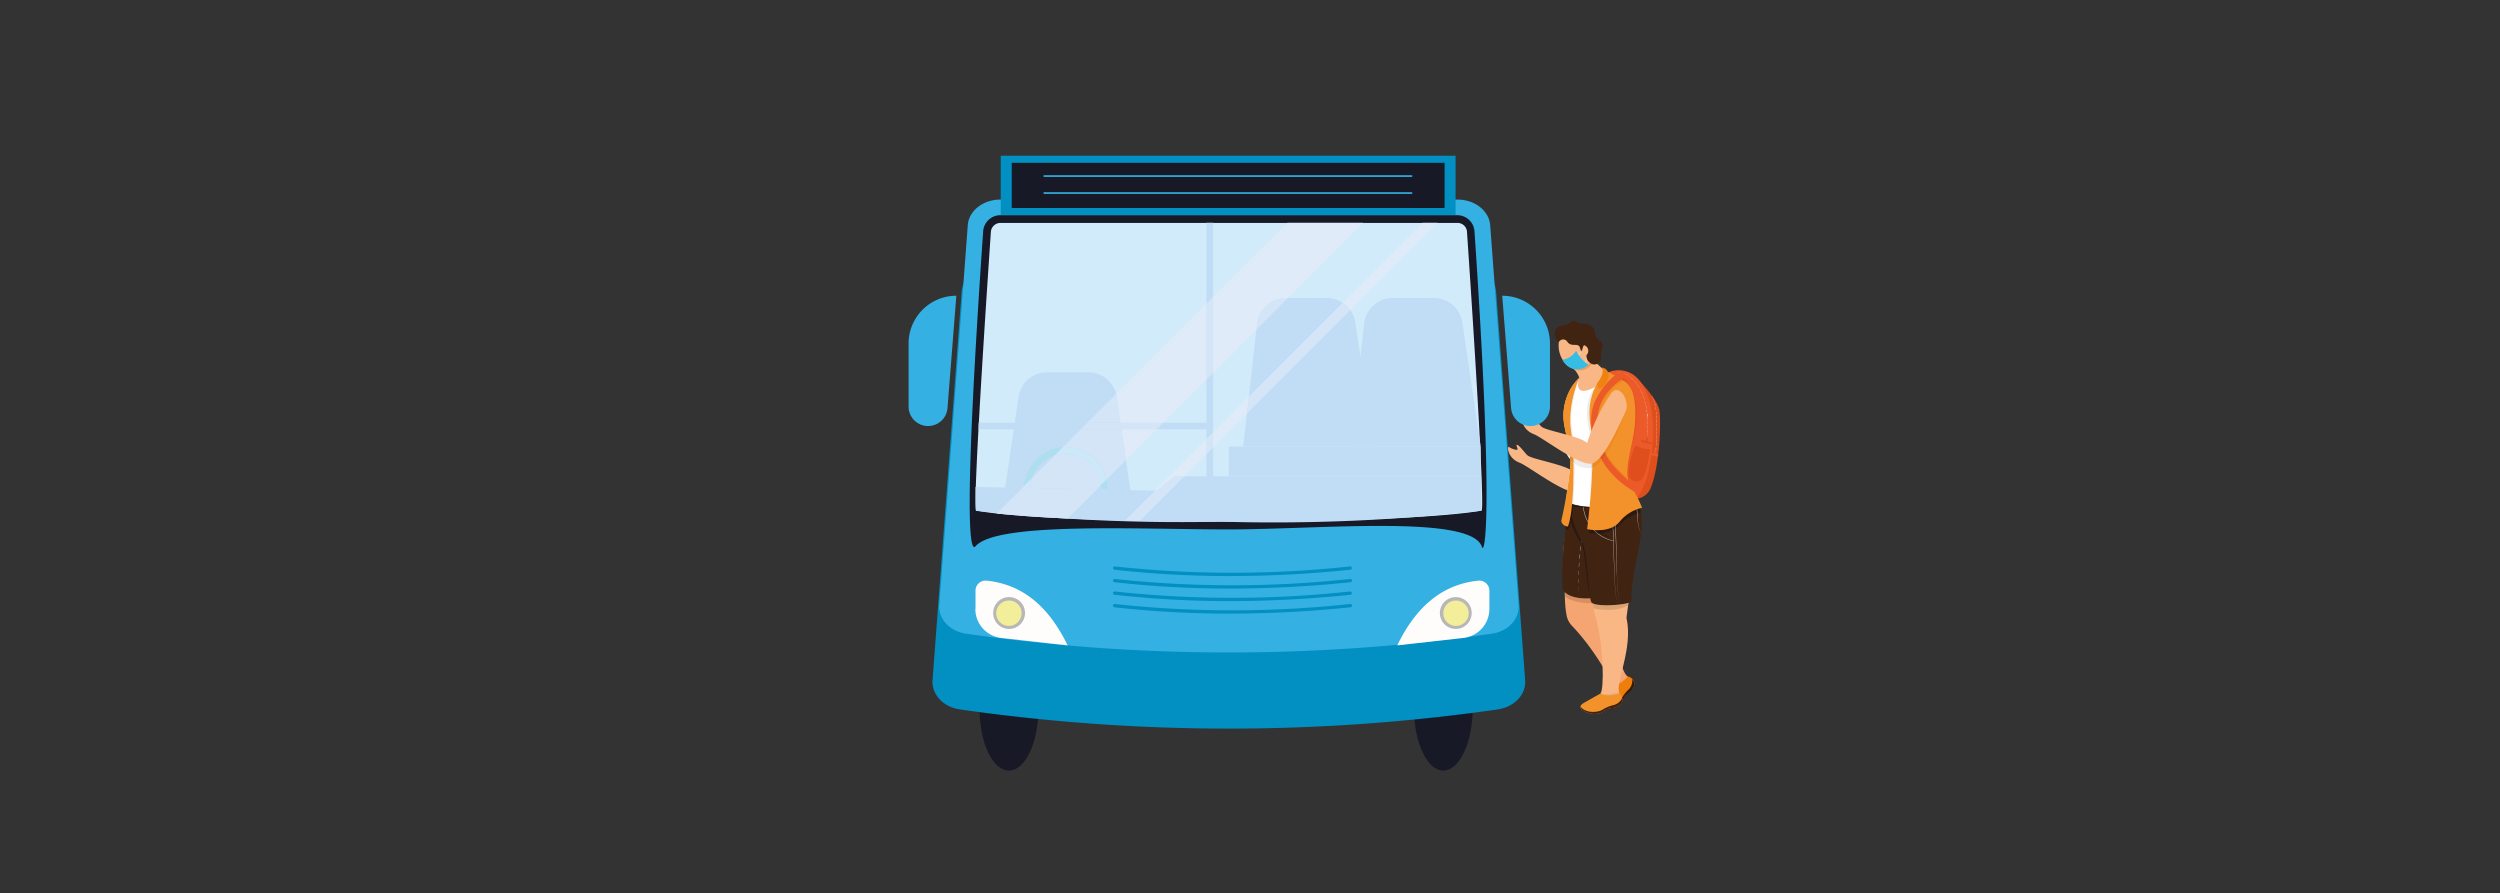 <?xml version="1.0" encoding="UTF-8"?> <svg xmlns="http://www.w3.org/2000/svg" xmlns:xlink="http://www.w3.org/1999/xlink" id="Ebene_1" data-name="Ebene 1" viewBox="0 0 591.74 211.4"><rect x="0" y="0" width="591.74" height="211.4" fill="#333333" stroke="none"/><defs><style>.cls-1{fill:none;}.cls-2{clip-path:url(#clip-path);}.cls-3{fill:#f8b785;}.cls-4{fill:#de4f1d;}.cls-5{fill:#f5a571;}.cls-6{fill:#ededed;}.cls-7{fill:#e69965;}.cls-8{fill:#ef7d0a;}.cls-9{fill:#321b0f;}.cls-10{fill:#eb5a28;}.cls-11{fill:#f3f9fa;}.cls-12{fill:#e35421;}.cls-13{fill:#f49b5f;}.cls-14{fill:#d68f60;}.cls-15{fill:#412312;}.cls-16{fill:#f6fbfd;}.cls-17{fill:#2c190f;}.cls-18{fill:#a5aaaa;}.cls-19{fill:#dca173;}.cls-20{fill:#341d10;}.cls-21{fill:#fff;}.cls-22{fill:#ebebeb;}.cls-23{fill:#aeadad;}.cls-24{fill:#1d110a;}.cls-25{fill:#24140c;}.cls-26{fill:#2c1a0f;}.cls-27{fill:#27160d;}.cls-28{fill:#9e9e9e;}.cls-29{fill:#f3922b;}.cls-30{fill:#e05522;}.cls-31{fill:#d35020;}.cls-32{fill:#ed8a1b;}.cls-33{fill:#dc8018;}.cls-34{fill:#d9d9d9;}.cls-35{fill:#e3760a;}.cls-36{fill:#e8ab7b;}.cls-37{fill:#f08212;}.cls-38{fill:#cce9f5;}.cls-39{fill:#35bde4;}.cls-40{fill:#171926;}.cls-41{fill:#028fc2;}.cls-42{fill:#35b0e3;}.cls-43{fill:#d2ebfa;}.cls-44{fill:#fffdfb;}.cls-45{fill:#b8b7b7;}.cls-46{fill:#f3ee99;}.cls-47{fill:#c0ddf5;}.cls-48{fill:#afdef1;}.cls-49{fill:#dfebf9;}.cls-50{fill:#d4e5f7;}.cls-51{fill:#cce8f9;}</style><clipPath id="clip-path"><rect class="cls-1" x="215.06" y="36.86" width="177.87" height="145.53"></rect></clipPath></defs><title>corona-tipp3</title><g class="cls-2"><path class="cls-3" d="M377.93,100a43.18,43.18,0,0,0-5.61,11.62c-1.55-1.6-9.78-2.92-10.76-3.84-.37-.23-1.76-2.2-2.35-2.44s0,.65,0,1-1.47-.1-2-.53-.49,2.53,2.39,3.68c2.05.71,10.83,7.61,13.78,7s7.13-10.46,8-12.26c1.2-2.53-1.56-7.07-3.48-4.25"></path><path class="cls-4" d="M386.26,88.47s6.15,5.54,6.55,8.89c.34,2.79.06,12.88-2.1,18.13a4.11,4.11,0,0,1-5,2.43c-4.48-1.4-.72-8.56-.72-8.56Z"></path><path class="cls-5" d="M378.87,145.19c-1.18-3.22,5.17-22,1-25.85,0,0-4-6.21-6.52-.61s-3.7,9.94-3.15,14.66c.5,4.21-.19,8.18.61,12.28a4.77,4.77,0,0,0,1.24,2.42c5.2,5.43,9.68,13.23,9.4,14.38,2.79,1.18,3.55-1.21,3.92-2.28-2-1.08-2.36-9.34-6.52-15"></path><path class="cls-6" d="M385.36,160.12l0,0h0l0,0"></path><path class="cls-7" d="M385.33,160.15a10.63,10.63,0,0,1-2,1.36c0,.12-.05.25-.07.37a7.37,7.37,0,0,0,2.08-1.72h0"></path><path class="cls-8" d="M381.43,162.4s-1.37,2.27-2.37,4,1.51,2,3.51.88,1.34-2.21,2.77-3.17,2.52-3.19,0-4c-2.09,2.43-3.93,2.28-3.93,2.28"></path><path class="cls-9" d="M386.34,160.67a3,3,0,0,1-.83,2.51,8.57,8.57,0,0,0-1.82,2.41c-.47.82-2.58,2.61-4.76,2,.44.69,2.17.57,3.64-.22,2-1.09,1.34-2.21,2.77-3.17,1.18-.81,2.13-2.46,1-3.49"></path><path class="cls-3" d="M384.47,116.26s-7.16-6.08-9.72-.5,1.5,11.48,2,16.21-.45,9.14.86,13.81c2.08,7.48,2.08,17.47,1.21,18.37,1.82,2.41,3.68.74,4.54,0-1.31-2.11,3.3-10.48,1.62-17.92,1.58-11.48,3.3-26.49-.53-30"></path><path class="cls-10" d="M380.21,88.36a6.19,6.19,0,0,1,7.08.9c8,7.4,2.28,32.7-2.29,29.22-5.47.33-12.95-19.15-4.79-30.12"></path><path class="cls-11" d="M383.2,88.15H383v-.08h.17Zm.31,0-.15,0v-.08l.16,0Zm.31.07-.16,0,0-.07.16,0Zm.3.09-.15,0,0-.07.16,0Zm.3.11-.15-.06,0-.07.15.06Zm.29.13-.15-.07,0-.07.15.06Zm.28.14-.14-.08,0-.07.15.08Zm.27.15-.13-.08,0-.07.13.09Zm.27.17L385.4,89l0-.06.13.09Zm.26.18-.13-.09,0-.06.13.09Zm.24.2-.12-.1,0-.06.12.1Zm.24.2-.12-.1.06-.06.12.11Zm.23.22-.11-.11.05-.06.12.12Zm.22.23-.11-.12.06,0,.11.11Zm.22.23-.11-.12.06,0,.11.12Zm.2.24-.1-.12.06-.05.1.12Zm.19.25-.1-.12.07-.05.09.13Zm.18.26-.09-.13.07,0,.09.12Zm.18.26-.06-.09,0,0,.07,0,0,0,.06.09Zm.17.27-.08-.13.06,0,.09.14Zm.16.28-.08-.14.07,0,.08.13Zm.15.27,0-.06-.05-.08.07,0,0,.09,0,0Zm.14.28-.07-.14.07,0a.61.61,0,0,1,.07.14Zm.14.29s-.05-.1-.07-.14l.07,0a1,1,0,0,1,.07.15Zm.13.29-.07-.15.08,0,.06.15Zm.12.29-.06-.15.07,0,.06.15Zm.11.29a.78.78,0,0,0-.05-.14l.07,0,.06.15Zm.11.3a.88.88,0,0,0-.05-.15l.07,0,.06.14Zm.11.3a.56.56,0,0,1,0-.12v0l.07,0v0s0,.08,0,.12Zm.1.3a.88.88,0,0,1-.05-.15l.07,0a.88.88,0,0,1,.05.15Zm.09.31c0-.06,0-.11-.05-.16l.08,0s0,.1,0,.15Zm.08.3s0-.1,0-.15l.08,0a.83.83,0,0,0,0,.15Zm.09.31-.05-.16.08,0,0,.16Zm.07.3,0-.13v0l.08,0v0a.65.65,0,0,0,0,.13Zm.07.31,0-.15.07,0s0,.1,0,.16Zm.07.31a.83.83,0,0,0,0-.15l.08,0a.83.83,0,0,0,0,.15Zm.06.31,0-.15.08,0,0,.16Zm.06.32,0-.15h0l.08,0v0l0,.14Zm0,.31,0-.16h.08l0,.15Zm.05.31s0-.1,0-.15h.08a.77.77,0,0,0,0,.15Zm.05.31,0-.15h.08l0,.15Zm0,.32s0-.11,0-.16H390a.88.88,0,0,0,0,.16Zm0,.31a.78.78,0,0,1,0-.16H390a.77.77,0,0,0,0,.15Zm0,.32,0-.16H390l0,.16Zm0,.31s0-.1,0-.15h.08s0,.1,0,.15Zm0,.32V99.3h.08v.16Zm0,.31a.76.76,0,0,1,0-.15h.07s0,.11,0,.16Zm0,.32s0-.11,0-.16h.08a.92.92,0,0,0,0,.16Zm0,.32v-.16h.08v.16Zm0,.31a.76.76,0,0,1,0-.15h.08a.86.86,0,0,0,0,.16Zm.08.32h-.08v-.16h.08V101Zm0,.32h-.08a.61.61,0,0,0,0-.14v0h.08c0,.05,0,.1,0,.15m0,.32h-.07v-.16h.08Zm0,.31h-.07v-.15h.08Zm0,.32H390s0-.1,0-.16h.08s0,.11,0,.16m0,.31H390a.53.53,0,0,1,0-.13v0h.08v0c0,.05,0,.09,0,.13m0,.32H390c0-.05,0-.1,0-.16h.08c0,.06,0,.11,0,.16m0,.32-.08,0v-.15H390v.16Zm-.05.31h-.08l0-.16H390c0,.06,0,.12,0,.16m-.07.22v0l0,0h.08Z"></path><path class="cls-12" d="M384.42,89.47a1.18,1.18,0,0,1-.24.61l.23.13c2.28,1.39,2.8,4.75,2.63,9.26a55.85,55.85,0,0,1-1.33,8.12c1.55-5.71,2.3-10.27,1.08-13.74-1-2.9-1.87-4-2.37-4.38"></path><path class="cls-3" d="M373.82,89.45a5,5,0,0,0-1.52-2.29c-1.26-1.14,1.4-5.6,3.82-3s4.66,4.51,5.84,4.73-2.88,8.32-7.93,5.81c-1.25-3.6-.21-5.2-.21-5.2"></path><path class="cls-13" d="M377.3,85.32l-1.18-1.21c-2.42-2.55-5.07,1.91-3.82,3,.12.11.24.23.34.34a3.47,3.47,0,0,0,2,.19,3.79,3.79,0,0,0,2.67-2.37"></path><path class="cls-14" d="M370.41,140.2v1S372,142.8,377,142.8h0l-.19-.1c-.16-.1-.28-.49-.39-1.08l-1,0c-1.91,0-3.87-.34-5.07-1.45"></path><path class="cls-15" d="M372.77,112.72s-3.67,15.27-2.89,26.87c2.49,3.67,11.23,1.31,11.23,1.31s-4.25-32.3-8.34-28.18"></path></g><polygon class="cls-16" points="373.75 140.93 373.79 141.4 373.76 140.93 373.75 140.93"></polygon><polygon class="cls-16" points="373.66 139 373.7 139.96 373.71 139.96 373.68 139 373.66 139"></polygon><polygon class="cls-16" points="373.63 137.07 373.64 138.03 373.67 138.03 373.67 137.07 373.63 137.07"></polygon><polygon class="cls-16" points="373.64 136.1 373.68 136.1 373.71 135.13 373.66 135.13 373.64 136.1"></polygon><polygon class="cls-16" points="373.7 134.17 373.75 134.17 373.81 133.2 373.75 133.2 373.7 134.17"></polygon><polygon class="cls-16" points="373.82 132.23 373.89 132.24 373.98 131.27 373.91 131.26 373.82 132.23"></polygon><polygon class="cls-16" points="374.02 130.3 374.09 130.31 374.22 129.35 374.16 129.34 374.02 130.3"></polygon><polygon class="cls-16" points="374.33 128.39 374.38 128.4 374.57 127.44 374.52 127.44 374.33 128.39"></polygon><polygon class="cls-16" points="374.75 126.49 374.78 126.5 375.04 125.56 375.01 125.56 374.75 126.49"></polygon><polygon class="cls-16" points="375.32 124.64 375.33 124.64 375.68 123.74 375.67 123.73 375.32 124.64"></polygon><polygon class="cls-16" points="376.1 122.83 376.1 122.83 376.33 122.41 376.1 122.83"></polygon><g class="cls-2"><path class="cls-17" d="M372.09,122.08c-.09.48-.18,1-.28,1.38a15.9,15.9,0,0,0,2.43,5.13c1,1.3,1.2,9.45,2.18,12.94-.37-2.09-.54-6.53-1-9.87-.2-1-.43-2-.66-3a3.49,3.49,0,0,0-.29-.64l-.07.38h-.05l.09-.44a19.79,19.79,0,0,1-2.33-5.87"></path><path class="cls-18" d="M374.42,128l-.09.44h.05l.07-.38v0s0,0,0,0"></path><path class="cls-14" d="M377.05,142.82l.06.41c0-.13,0-.27,0-.4h0"></path><path class="cls-19" d="M385.46,142.7a21.33,21.33,0,0,1-5.1.56,9.16,9.16,0,0,1-3.29-.43c0,.13,0,.27,0,.4l.12.78a16.05,16.05,0,0,0,3.35.35,10.18,10.18,0,0,0,4.81-1.05c0-.21.05-.42.07-.61"></path><path class="cls-15" d="M384.53,108.79a7.72,7.72,0,0,0,0,5.64c1.25,2.74,5.78,3.2,3.27,15.82-.47,2.75-1.73,7.23-1.66,12.06-.17.76-7.71,1.5-9.33.39-1-.61-.78-12-2.39-14.71-2.5-4.18-3.8-9.72-2.3-18.27,7.27-2.78,12.39-.93,12.39-.93"></path><path class="cls-20" d="M375,119.86v0h0v0h0m.06.28a14.27,14.27,0,0,0,.91,2.56c0-.22,0-.45.07-.69a14.63,14.63,0,0,1-.93-1.87h-.05m4.43,6a7.6,7.6,0,0,1-.8.1,6.22,6.22,0,0,0,3.15,1.24h0a7.47,7.47,0,0,1-2.35-1.33"></path><path class="cls-15" d="M387.54,121.78a9.18,9.18,0,0,0,.9,4.4c.52-5.37-.67-7.67-1.92-9.22h0a11.37,11.37,0,0,1,1,4.82"></path><path class="cls-16" d="M386.52,117a12,12,0,0,1,1.05,4.61,15.31,15.31,0,0,0,.19,2.35,7.39,7.39,0,0,0,.68,2.26,7.06,7.06,0,0,1-.72-2.25,15.59,15.59,0,0,1-.23-2.36,12,12,0,0,0-1-4.61"></path><path class="cls-16" d="M381,111.9a15.4,15.4,0,0,0,.28,3.89c.21,1.29.67,2.53.8,3.84.3,2.6.37,5.22.44,7.83l.21,7.83c0,1.31.1,2.61.2,3.92a16.2,16.2,0,0,0,.62,3.85,16.66,16.66,0,0,1-.64-3.85c-.1-1.3-.17-2.61-.22-3.92l-.24-7.83c-.09-2.61-.13-5.23-.42-7.82-.13-1.3-.57-2.55-.77-3.84a15,15,0,0,1-.26-3.9"></path><path class="cls-16" d="M380.39,111.9a15,15,0,0,0,.29,3.89c.2,1.29.66,2.53.79,3.84.3,2.6.37,5.22.44,7.83l.21,7.83c.05,1.31.1,2.61.2,3.92a16.72,16.72,0,0,0,.62,3.85,16.66,16.66,0,0,1-.64-3.85c-.1-1.3-.16-2.61-.22-3.92l-.24-7.83c-.09-2.61-.13-5.23-.42-7.82-.13-1.3-.57-2.55-.77-3.84a15,15,0,0,1-.26-3.9"></path><path class="cls-16" d="M381.87,128.06a9,9,0,0,1-6.14-4.68,9.32,9.32,0,0,1-1-3.41h.08a9.26,9.26,0,0,0,1,3.39,9,9,0,0,0,6.09,4.64Z"></path><path class="cls-21" d="M386.25,116.53c-2.09-3.48-1.94-5.28-1.48-7.57h0c1-4.48,2-13.3,1.17-15.68a9.2,9.2,0,0,0-4-4.44s-10.22,7.84-8.14.61a12.87,12.87,0,0,0-3,4.77c-2.17,6.27,1.49,10.41.89,16.1,0,.09-1.11,8.38-1,8.54a17.67,17.67,0,0,0,8.7,1,13.66,13.66,0,0,0,3.5-.9c2-.82,3.76-1.73,3.76-1.73Z"></path><path class="cls-22" d="M373.82,89.45h0s-2.92,6.25-1.93,12.71c.21,1.39.36,3.06.45,4.87l.25-.09c-.08-1.55-.24-3.44-.61-6.36-.56-4.43,1.84-11.13,1.84-11.13m-1.4,20a90.37,90.37,0,0,1-.32,9.8l.32.1c0-.71.31-7.13.29-9.66l-.29-.24"></path><path class="cls-22" d="M377.58,91.63h0c-.05.05-3.31,3-1.25,10.84,0,1,.08,1.92.11,2.84l.46-.23a30.66,30.66,0,0,0-.39-4,15.08,15.08,0,0,1,1.07-9.48m-.7,19.06a1.86,1.86,0,0,1-.34.07c0,3.2-.06,5.78-.12,7.38.19-2.28.37-4.89.46-7.45"></path><path class="cls-23" d="M388.29,120.77c0,.17.07.34.1.52a4.83,4.83,0,0,0-.1-.52"></path><path class="cls-17" d="M371.63,122.72a10.54,10.54,0,0,1-.52,1.91,2.63,2.63,0,0,1-.46-.1l-.1.67a1,1,0,0,0,.44.15.39.39,0,0,0,.21-.06,5.92,5.92,0,0,0,.61-1.83c-.07-.26-.13-.5-.18-.74"></path><path class="cls-24" d="M371.89,121.11c-.08.58-.16,1.12-.26,1.61.05.23.11.48.18.74.1-.43.19-.9.28-1.38-.07-.31-.14-.64-.2-1"></path><path class="cls-17" d="M372.1,119.32c-.06.63-.13,1.23-.21,1.79.06.33.13.66.2,1a17.08,17.08,0,0,0,.27-2.12h.29c.52,0,1.34.07,2.1.14a1.16,1.16,0,0,1,0-.13h.08s0,0,0,.14l.23,0c0-.11,0-.2-.05-.25-.4,0-.88-.12-1.4-.23s-.84-.17-1.19-.26v0l-.23-.09-.09,0m2.92.57.09.25,1.11.13,0-.3a11.52,11.52,0,0,1-1.23-.08m12.4.66a10.28,10.28,0,0,0-4.1,3,4.6,4.6,0,0,1-.93.84l0,.73a5.09,5.09,0,0,0,.92-.76,10.64,10.64,0,0,1,4.15-2.78c0-.34,0-.67-.07-1m.87.21c0,.17.07.35.1.54h0c0-.18-.06-.35-.1-.52h0m-6,3.66c-.16.1-.32.2-.49.29,0,.24,0,.47,0,.71a4.91,4.91,0,0,0,.5-.28l0-.72m-.57.33a7.64,7.64,0,0,1-3,.73,7.7,7.7,0,0,0,.75.66,7.89,7.89,0,0,0,2.29-.68l0-.71m-4.42.72a7.69,7.69,0,0,0,.89.79l.47,0a8.54,8.54,0,0,1-.84-.74l-.52,0"></path><path class="cls-25" d="M375,119.89s0,.14.05.25h.05l-.09-.25h0m3.73,5.59-.61,0h-.28a8.54,8.54,0,0,0,.84.74,7.6,7.6,0,0,0,.8-.1,7.7,7.7,0,0,1-.75-.66"></path><path class="cls-26" d="M388.14,120.31a6.33,6.33,0,0,0-.66.22c0,.33.07.67.08,1a5.52,5.52,0,0,1,.83-.23h0c0-.19-.07-.37-.1-.54s-.09-.29-.15-.45"></path><path class="cls-18" d="M387.48,120.53l-.06,0c0,.34.05.67.07,1l.08,0c0-.33-.05-.67-.09-1"></path><path class="cls-18" d="M382.39,124.37l-.07,0,0,.72.07,0,0-.73"></path><path class="cls-18" d="M381.83,124.71l-.08,0,0,.71.07,0c0-.24,0-.47,0-.71"></path><path class="cls-17" d="M376.1,125.33l-.08.82a11.53,11.53,0,0,0,1.74.12h.33a8.62,8.62,0,0,1-.88-.81c-.46,0-.84-.09-1.11-.13"></path><path class="cls-18" d="M374.82,120h-.08a1.16,1.16,0,0,0,0,.13h.08a1.36,1.36,0,0,1,0-.15m2.39,5.5a8.62,8.62,0,0,0,.88.81h.13a7.69,7.69,0,0,1-.89-.79h-.12"></path><path class="cls-23" d="M372.1,119.31h0l.09,0Zm.32.06v0c.35.09.75.18,1.19.26-.37-.07-.77-.17-1.19-.29"></path><path class="cls-27" d="M372.19,119.34l.23.09v0l-.23-.06"></path><path class="cls-28" d="M372.1,119.27v0l.09,0,.23.06v0l-.32-.1"></path><path class="cls-29" d="M373.82,89.45s-2.92,6.25-1.93,12.71.61,19.16-.78,22.47c-1.52-.2-1.56-1.36-1.56-1.36a107.27,107.27,0,0,0,2.07-12.42c.39-3.57-1.16-8.38-1.53-11.13s.6-7.65,3.73-10.27"></path><path class="cls-29" d="M378.73,89.83s-3.55,3.84-2.22,11.28-.84,24.13-.84,24.13,5.16,1.23,7.65-1.71a9.42,9.42,0,0,1,5.35-3.34,25.72,25.72,0,0,0-2.76-5.25c-2.09-3.2.91-9.87,1.13-15.47.17-4.51-.35-7.87-2.63-9.27-3.68-1.93-4.16-3.46-5.68-.37"></path><path class="cls-30" d="M384.41,89.32l-.07.09.08.06a.76.76,0,0,0,0-.15"></path><path class="cls-31" d="M384.34,89.41a2.33,2.33,0,0,1-.3.33l-.23.14.37.2a1.18,1.18,0,0,0,.24-.61l-.08-.06"></path><path class="cls-30" d="M385.31,113.43c0,.11.05.22.08.33a1.13,1.13,0,0,0-.08-.33"></path><path class="cls-32" d="M383.81,89.88c-1,.65-5.2,3.59-5.63,8.64a13.51,13.51,0,0,0,.4,5.61l.16-.09a13,13,0,0,1-.4-5.35c.47-5.43,5.53-8.28,5.53-8.28a1.8,1.8,0,0,0,.3-.33l-.36-.2m-3.61,17.51-.13.21a25.31,25.31,0,0,0,4.93,5.76q.21.21.39.42v0c0-.11-.06-.22-.08-.33a2.17,2.17,0,0,0-.53-.73,24.75,24.75,0,0,1-4.58-5.31"></path><path class="cls-10" d="M383.69,87.76a17.51,17.51,0,0,0-6.22,7.37c-2.09,4.86-.87,15.26,9.32,21.23a7.19,7.19,0,0,0-1.79-3c-1.27-1.3-7.92-6.43-6.82-14.84.49-5.76,5.86-8.78,5.86-8.78s1.51-1.27-.35-2"></path><path class="cls-3" d="M377.13,81.44c.58,2.79-.75,5.43-3,5.89s-4.5-1.43-5.08-4.23.76-5.43,3-5.89,4.5,1.43,5.07,4.23"></path><path class="cls-32" d="M384.75,97.5c-1,2.78-3.44,4.94-6,6.53a14,14,0,0,0,1.46,3.36,55.36,55.36,0,0,0,4.55-9.89"></path><path class="cls-33" d="M378.74,104l-.16.09a14.94,14.94,0,0,0,1.49,3.47l.13-.21a14.14,14.14,0,0,1-1.46-3.35"></path><path class="cls-6" d="M376.44,105.31a35.72,35.72,0,0,1-3.84,1.62c0,.81.07,1.52.1,2.23,0,.16,0,.34,0,.55a5.16,5.16,0,0,0,3.15,1.09,5.27,5.27,0,0,0,.68,0c0-1.66,0-3.5-.1-5.45"></path><path class="cls-34" d="M372.59,106.93l-.26.1c0,.79.07,1.61.09,2.44l.29.24c0-.21,0-.39,0-.55,0-.71-.06-1.42-.11-2.23"></path><path class="cls-34" d="M376.9,105.08l-.46.23c.07,2,.1,3.79.1,5.45a2.05,2.05,0,0,0,.34-.07c.07-2,.09-3.87,0-5.61"></path><path class="cls-6" d="M371.52,107.3l-.69.21a6.7,6.7,0,0,0,.82,1.19c0-.46-.07-.93-.13-1.4"></path><path class="cls-32" d="M372.34,107l-.82.27c.06.47.11.94.13,1.4a7,7,0,0,0,.77.77c0-.83-.05-1.65-.08-2.44"></path><path class="cls-32" d="M377.37,104.83l-.47.25c.07,1.74.05,3.66,0,5.61a5.25,5.25,0,0,0,2.26-1.81,18.28,18.28,0,0,1-1.77-4"></path><path class="cls-30" d="M378.58,104.13c-.4.25-.81.48-1.21.7a18.28,18.28,0,0,0,1.77,4c.31-.39.62-.82.93-1.28a14.94,14.94,0,0,1-1.49-3.47"></path><path class="cls-3" d="M381.28,93.24a43.33,43.33,0,0,0-5.61,11.63c-1.55-1.61-9.78-2.93-10.76-3.85-.37-.23-1.76-2.19-2.35-2.44s0,.65,0,1-1.48-.1-2-.53-.48,2.53,2.4,3.68c2.05.71,10.83,7.61,13.78,7s7.13-10.46,8-12.25c1.21-2.53-1.55-7.08-3.47-4.26"></path><path class="cls-6" d="M378.84,164.15l0,0,0,0"></path><path class="cls-35" d="M383.23,163.8h0a1.6,1.6,0,0,0,.15.35,9.56,9.56,0,0,1-.93.72,9.09,9.09,0,0,0,1.23-.33,8.21,8.21,0,0,1-.45-.74"></path><path class="cls-36" d="M383.23,163.8a10.5,10.5,0,0,1-3.06.53,3.78,3.78,0,0,1-1.33-.18l0,0A2.66,2.66,0,0,0,381,165a6.83,6.83,0,0,0,1.41-.16,9.56,9.56,0,0,0,.93-.72,1.6,1.6,0,0,1-.15-.35"></path><path class="cls-29" d="M378.84,164.15s-2.33,1.27-4.09,2.31.33,2.46,2.6,2.52,2.27-1.23,4-1.35,3.78-1.5,2-3.48c-3,1-4.54,0-4.54,0"></path><path class="cls-15" d="M384,165.11a3,3,0,0,1-2,1.76,8.61,8.61,0,0,0-2.78,1.17c-.82.47-3.54,1-5.09-.7,0,.82,1.58,1.59,3.25,1.64,2.27.06,2.27-1.23,4-1.35,1.42-.11,3.08-1.06,2.62-2.52"></path><path class="cls-11" d="M391.14,94a.67.67,0,0,0-.07-.14l.07,0a1.42,1.42,0,0,1,.07.14Zm.11.29a.88.88,0,0,0-.05-.15l.07,0,.06.15Zm.11.3,0-.07,0-.08.07,0,0,.09,0,.06Zm.1.3,0-.09,0-.06.07,0,0,.06,0,.1Zm.08.3,0-.11v0l.08,0v0l0,.11Zm.09.31a.83.83,0,0,1,0-.15l.07,0a.83.83,0,0,1,0,.15Zm.07.31c0-.06,0-.11,0-.16l.08,0,0,.16Zm.07.31a1,1,0,0,1,0-.14v0l.08,0v0l0,.14Zm.05.31a.76.76,0,0,0,0-.16h.08l0,.15Zm.06.31,0-.16h.08l0,.16Zm.05.31v-.15l.08,0V97Zm.05.31,0-.15H392l0,.15Zm0,.32c0-.05,0-.1,0-.15l.08,0h0a.77.77,0,0,0,0,.15Zm0,.31,0-.15h.08l0,.16Zm0,.32v-.16h.08v.16Zm0,.32,0-.16h.08l0,.16Zm0,.31a.92.92,0,0,0,0-.16h.08s0,.1,0,.16Zm0,.32a.86.86,0,0,0,0-.16h.08a.76.76,0,0,1,0,.15Zm0,.31v-.15h.08v.16Zm0,.32V99.7h.08v.16Zm0,.32V100h.08v.16Zm.09.31h-.08v-.15h.08v.16m-.08.32v-.16h.08v.16Zm.08.32h-.08V101h.08Zm0,.32h-.08v-.16h.08v.16m0,.31h-.07v-.16h.08s0,.1,0,.15m0,.32h-.08v-.16h.08Zm0,.32h-.08v-.16h.08v.16m0,.32h-.08s0-.1,0-.15h.08s0,.1,0,.16m0,.32h-.08v-.16h.08Zm0,.31h-.07v-.16h.07Zm0,.32h-.08v-.16h.08v.16Zm0,.32h-.08a.86.86,0,0,1,0-.16h.08a.81.81,0,0,0,0,.16m0,.31h-.08v-.16h.08Zm0,.32H392a.81.81,0,0,0,0-.16h.08c0,.05,0,.11,0,.16m0,.32H392v-.16h.07v.16Zm0,.31H392c0-.06,0-.11,0-.16h.08c0,.06,0,.11,0,.16m0,.32h-.08l0-.16H392Zm0,.31h-.08c0-.05,0-.1,0-.15H392a.77.77,0,0,0,0,.15m0,.32h-.08V106H392v.16Zm0,.31h-.08a.77.77,0,0,1,0-.15h.08a.77.77,0,0,0,0,.15m-.05.32h-.08l0-.16h.08Z"></path></g><polygon class="cls-4" points="389.55 104.62 389.88 104.69 390.1 103.59 389.7 103.5 389.55 104.62"></polygon><polygon class="cls-10" points="391.42 107.5 391.87 107.5 392.17 106.39 391.57 106.28 391.42 107.5"></polygon><polygon class="cls-4" points="388.52 104.1 391.19 104.83 391.16 105.17 388.45 104.56 388.52 104.1"></polygon><polygon class="cls-10" points="390.87 107.81 392.44 108.02 392.5 107.5 390.94 107.29 390.87 107.81"></polygon><g class="cls-2"><path class="cls-4" d="M387.11,105.42a6.64,6.64,0,0,0,3.5.87c-.95,5.4-1.42,8.18-3.82,7.57-3-.74.32-8.44.32-8.44"></path><path class="cls-15" d="M369,80.92a1.16,1.16,0,0,1,2,0c1,1.41,2.62,0,3,1.47.66,2.29.37-1.19,1.2-.58a1.4,1.4,0,0,1,.4,2.15c-.55.83,1,2.93,2.44,2.14a1.73,1.73,0,0,0,.95-1.44,6.58,6.58,0,0,1,.22-2.07,1.59,1.59,0,0,0-.47-1.87,3,3,0,0,1-.95-1,10,10,0,0,1-.38-1.5,2.31,2.31,0,0,0-.9-1.2,4.13,4.13,0,0,0-2-.42,3.26,3.26,0,0,1-1-.18c-.3-.12-.52-.39-.85-.45-.62-.11-1.08.48-1.55.78s-1.19.21-1.82.4a1.93,1.93,0,0,0-1.23,1.42,2.18,2.18,0,0,0,.1,1.38c0,.07.65,1.1.75,1"></path><path class="cls-37" d="M379.15,87s.91,1.18-1.16,3.84c0,0,.16,1.05.45,1.12,1,.25,2.46-2.06,2.28-3.46a1.75,1.75,0,0,0-1.57-1.5"></path><path class="cls-38" d="M375.22,86.1a7.62,7.62,0,0,1,.39-2,7.55,7.55,0,0,0-.15,2Z"></path><path class="cls-38" d="M373.44,84c.43-.54,1.05-.94,1.24-1.61-.12.7-.7,1.19-1.05,1.75Z"></path><path class="cls-39" d="M369.81,85.16A4.53,4.53,0,0,0,373.06,83,8.19,8.19,0,0,0,376,86.33a3.77,3.77,0,0,1-3.9.9,4.14,4.14,0,0,1-2.26-2.07"></path><path class="cls-40" d="M245.8,167.58c0,8.18-3.11,14.81-7,14.81s-6.95-6.63-6.95-14.81,3.11-14.82,6.95-14.82,7,6.64,7,14.82"></path><path class="cls-40" d="M348.58,167.58c0,8.18-3.11,14.81-6.95,14.81s-6.95-6.63-6.95-14.81,3.11-14.82,6.95-14.82,6.95,6.64,6.95,14.82"></path><path class="cls-41" d="M354.51,167.92a448.56,448.56,0,0,1-127.28,0c-4-.56-6.75-3.57-6.5-6.92l6.89-92c.26-3.48,3.72-6.19,7.9-6.19H346.23c4.18,0,7.63,2.71,7.9,6.19L361,161c.25,3.35-2.54,6.36-6.51,6.92"></path><path class="cls-42" d="M353.06,150a437.69,437.69,0,0,1-124.37,0c-3.87-.55-6.6-3.49-6.36-6.76l6.74-89.94c.25-3.41,3.63-6.06,7.71-6.06H345c4.08,0,7.46,2.65,7.72,6.06l6.73,89.94c.25,3.27-2.48,6.21-6.35,6.76"></path><path class="cls-40" d="M290.84,125.31c-21.6,0-54.94-1.82-59.94,4-1.42,1.64-2.85-7.05,1.81-74.56a4.09,4.09,0,0,1,4.07-3.81H345A4.08,4.08,0,0,1,349,54.72c4.61,67.5,2.41,76.79,1.76,74.73-2.44-7.71-38.35-4.14-60-4.14"></path><path class="cls-43" d="M350.62,120.88c-13.1,2.23-50.45,3-80.84,2.41-1.17,0-2.34-.08-3.5-.1-4.8-.1-9.37-.28-13.61-.46-6.6-.3-12.34-.71-16.78-1.19-1.86-.21-3.48-.43-4.83-.66-1.06-.18,3.48-66,3.48-66a2.26,2.26,0,0,1,2.23-2.11H345a2.22,2.22,0,0,1,2.23,2.11s4.52,65.86,3.43,66"></path><path class="cls-44" d="M230.9,144.13V139.8a2.38,2.38,0,0,1,2.63-2.36c8.88.91,14.94,6.57,19.17,15.32L237,151a6.91,6.91,0,0,1-6.14-6.87"></path><path class="cls-45" d="M242.62,145.09a3.77,3.77,0,1,1-3.77-3.76,3.77,3.77,0,0,1,3.77,3.76"></path><path class="cls-46" d="M241.8,145.09a3,3,0,1,1-3-2.94,2.95,2.95,0,0,1,3,2.94"></path><path class="cls-44" d="M352.53,144.13V139.8a2.38,2.38,0,0,0-2.63-2.36c-8.88.91-14.94,6.57-19.17,15.32L346.39,151a6.91,6.91,0,0,0,6.14-6.87"></path><path class="cls-45" d="M340.81,145.09a3.77,3.77,0,1,0,3.77-3.76,3.77,3.77,0,0,0-3.77,3.76"></path><path class="cls-46" d="M341.63,145.09a3,3,0,1,0,2.95-2.94,2.95,2.95,0,0,0-2.95,2.94"></path><path class="cls-41" d="M291.16,136.35a245.35,245.35,0,0,1-27.37-1.5.4.4,0,0,1-.34-.43.39.39,0,0,1,.43-.35,258.82,258.82,0,0,0,55.66,0,.39.39,0,0,1,.43.35.4.4,0,0,1-.35.43,275.49,275.49,0,0,1-28.46,1.5"></path><path class="cls-41" d="M291.16,139.31a245.35,245.35,0,0,1-27.37-1.5.39.39,0,0,1-.34-.43.38.38,0,0,1,.43-.34,260.11,260.11,0,0,0,55.66,0,.39.39,0,1,1,.08.77,275.49,275.49,0,0,1-28.46,1.5"></path><path class="cls-41" d="M291.16,142.28a245.35,245.35,0,0,1-27.37-1.5.4.4,0,0,1-.34-.43.39.39,0,0,1,.43-.35,258.82,258.82,0,0,0,55.66,0,.39.39,0,0,1,.08.78,275.49,275.49,0,0,1-28.46,1.5"></path><path class="cls-41" d="M291.16,145.24a245.35,245.35,0,0,1-27.37-1.5.39.39,0,0,1-.34-.43.38.38,0,0,1,.43-.34,260.11,260.11,0,0,0,55.66,0,.39.39,0,1,1,.08.77,275.49,275.49,0,0,1-28.46,1.5"></path></g><rect class="cls-41" x="236.87" y="36.86" width="107.66" height="14.04"></rect><rect class="cls-40" x="239.48" y="38.54" width="102.45" height="10.69"></rect><rect class="cls-42" x="247.01" y="41.48" width="87.26" height="0.39"></rect><rect class="cls-42" x="247.01" y="45.5" width="87.26" height="0.39"></rect><g class="cls-2"><path class="cls-42" d="M362.26,100.84h0a4.6,4.6,0,0,1-4.59-4.25L355.57,70a11.3,11.3,0,0,1,11.3,11.3V96.23a4.6,4.6,0,0,1-4.61,4.61"></path><path class="cls-42" d="M219.67,100.84h0a4.61,4.61,0,0,0,4.6-4.25L226.36,70a11.3,11.3,0,0,0-11.3,11.3V96.23a4.61,4.61,0,0,0,4.61,4.61"></path><path class="cls-47" d="M268.64,123.26,237,121.65l4.09-27.73a6.81,6.81,0,0,1,6.74-5.81h9.76a6.8,6.8,0,0,1,6.73,5.81Z"></path><path class="cls-47" d="M325.14,105.69H294.25l3.33-29.34a6.81,6.81,0,0,1,6.74-5.81h9.75a6.8,6.8,0,0,1,6.74,5.81Z"></path><path class="cls-47" d="M350.48,105.69h-30.9l3.34-29.34a6.8,6.8,0,0,1,6.73-5.81h9.76a6.8,6.8,0,0,1,6.73,5.81Z"></path><path class="cls-48" d="M262.19,115.69h-1.56a8.34,8.34,0,1,0-16.68,0h-1.56a9.9,9.9,0,0,1,19.8,0"></path><path class="cls-47" d="M230.9,115.25l43,.88,4-3.39h72.68l0,8.14a435.89,435.89,0,0,1-61.59,2.6,437.8,437.8,0,0,1-58-2.6Z"></path></g><rect class="cls-47" x="290.85" y="105.69" width="59.63" height="7.05"></rect><rect class="cls-47" x="285.57" y="52.73" width="1.56" height="62.96"></rect><rect class="cls-47" x="231.64" y="100.06" width="54.98" height="1.56"></rect><g class="cls-2"><path class="cls-49" d="M340.31,52.73h-3.55L317.82,71.66a6.74,6.74,0,0,1,1.81,1.76ZM295.59,93.89l-8.46,8.45v3.59l8-8Z"></path><path class="cls-50" d="M317.82,71.66,295.59,93.89l-.46,4,24.5-24.51a6.74,6.74,0,0,0-1.81-1.76"></path></g><polygon class="cls-49" points="285.57 103.9 273.35 116.12 273.88 116.13 277.9 112.74 280.33 112.74 285.57 107.49 285.57 103.9"></polygon><g class="cls-2"><path class="cls-50" d="M280.33,112.74H277.9l-4,3.39h-.53l-7.07,7.07c1.17,0,2.33.07,3.5.1Z"></path></g><polygon class="cls-50" points="287.13 102.34 285.57 103.9 285.57 107.49 287.13 105.93 287.13 102.34"></polygon><g class="cls-2"><path class="cls-49" d="M322.64,52.73H304.72L287.13,70.31v18L297.4,78l.18-1.63a6.81,6.81,0,0,1,6.74-5.81h.52Z"></path><path class="cls-50" d="M304.84,70.54h-.52a6.81,6.81,0,0,0-6.74,5.81L297.4,78Z"></path><path class="cls-49" d="M285.57,71.87,264.18,93.25c.05.22.1.44.13.67l.91,6.14h10.11l10.24-10.25Z"></path><path class="cls-50" d="M264.18,93.25l-6.81,6.81h7.85l-.91-6.14a5,5,0,0,0-.13-.67"></path></g><polygon class="cls-49" points="273.77 101.62 265.45 101.62 266.52 108.87 273.77 101.62"></polygon><g class="cls-2"><path class="cls-50" d="M265.45,101.62h-9.64l-4.19,4.19.67,0a9.91,9.91,0,0,1,9.64,7.67l4.59-4.59Zm-13.16,5.73a8.42,8.42,0,0,0-2.63.42l-5.29,5.28a8.42,8.42,0,0,0-.42,2.47l15.61.32,1-1a8.34,8.34,0,0,0-8.29-7.46M242.41,115l-.46.47h.44c0-.15,0-.31,0-.47"></path><path class="cls-51" d="M252.29,105.79l-.67,0-2,2a8.47,8.47,0,0,1,2.63-.42,8.36,8.36,0,0,1,8.3,7.46l1.34-1.35a9.91,9.91,0,0,0-9.64-7.67m-7.92,7.26-2,2c0,.16,0,.32,0,.48l1.56,0a8.42,8.42,0,0,1,.42-2.47"></path><path class="cls-49" d="M236,121.38l-.15.16c4.44.48,10.18.89,16.78,1.19h0q-5.56-.36-11.23-.85l-4.46-.23,0-.17-1-.09"></path><path class="cls-50" d="M237,121.47l0,.18,4.46.22c-1.47-.12-2.95-.26-4.43-.4"></path><path class="cls-50" d="M242,115.48l-5.91,5.9,1,.09,4.43.4q5.67.5,11.23.85l6.88-6.88L244,115.52l-1.56,0Z"></path></g><polygon class="cls-50" points="287.13 70.31 285.57 71.87 285.57 89.81 287.13 88.26 287.13 70.31"></polygon><polygon class="cls-50" points="275.33 100.06 265.22 100.06 257.37 100.06 255.81 101.62 265.45 101.62 273.77 101.62 275.33 100.06"></polygon></svg> 